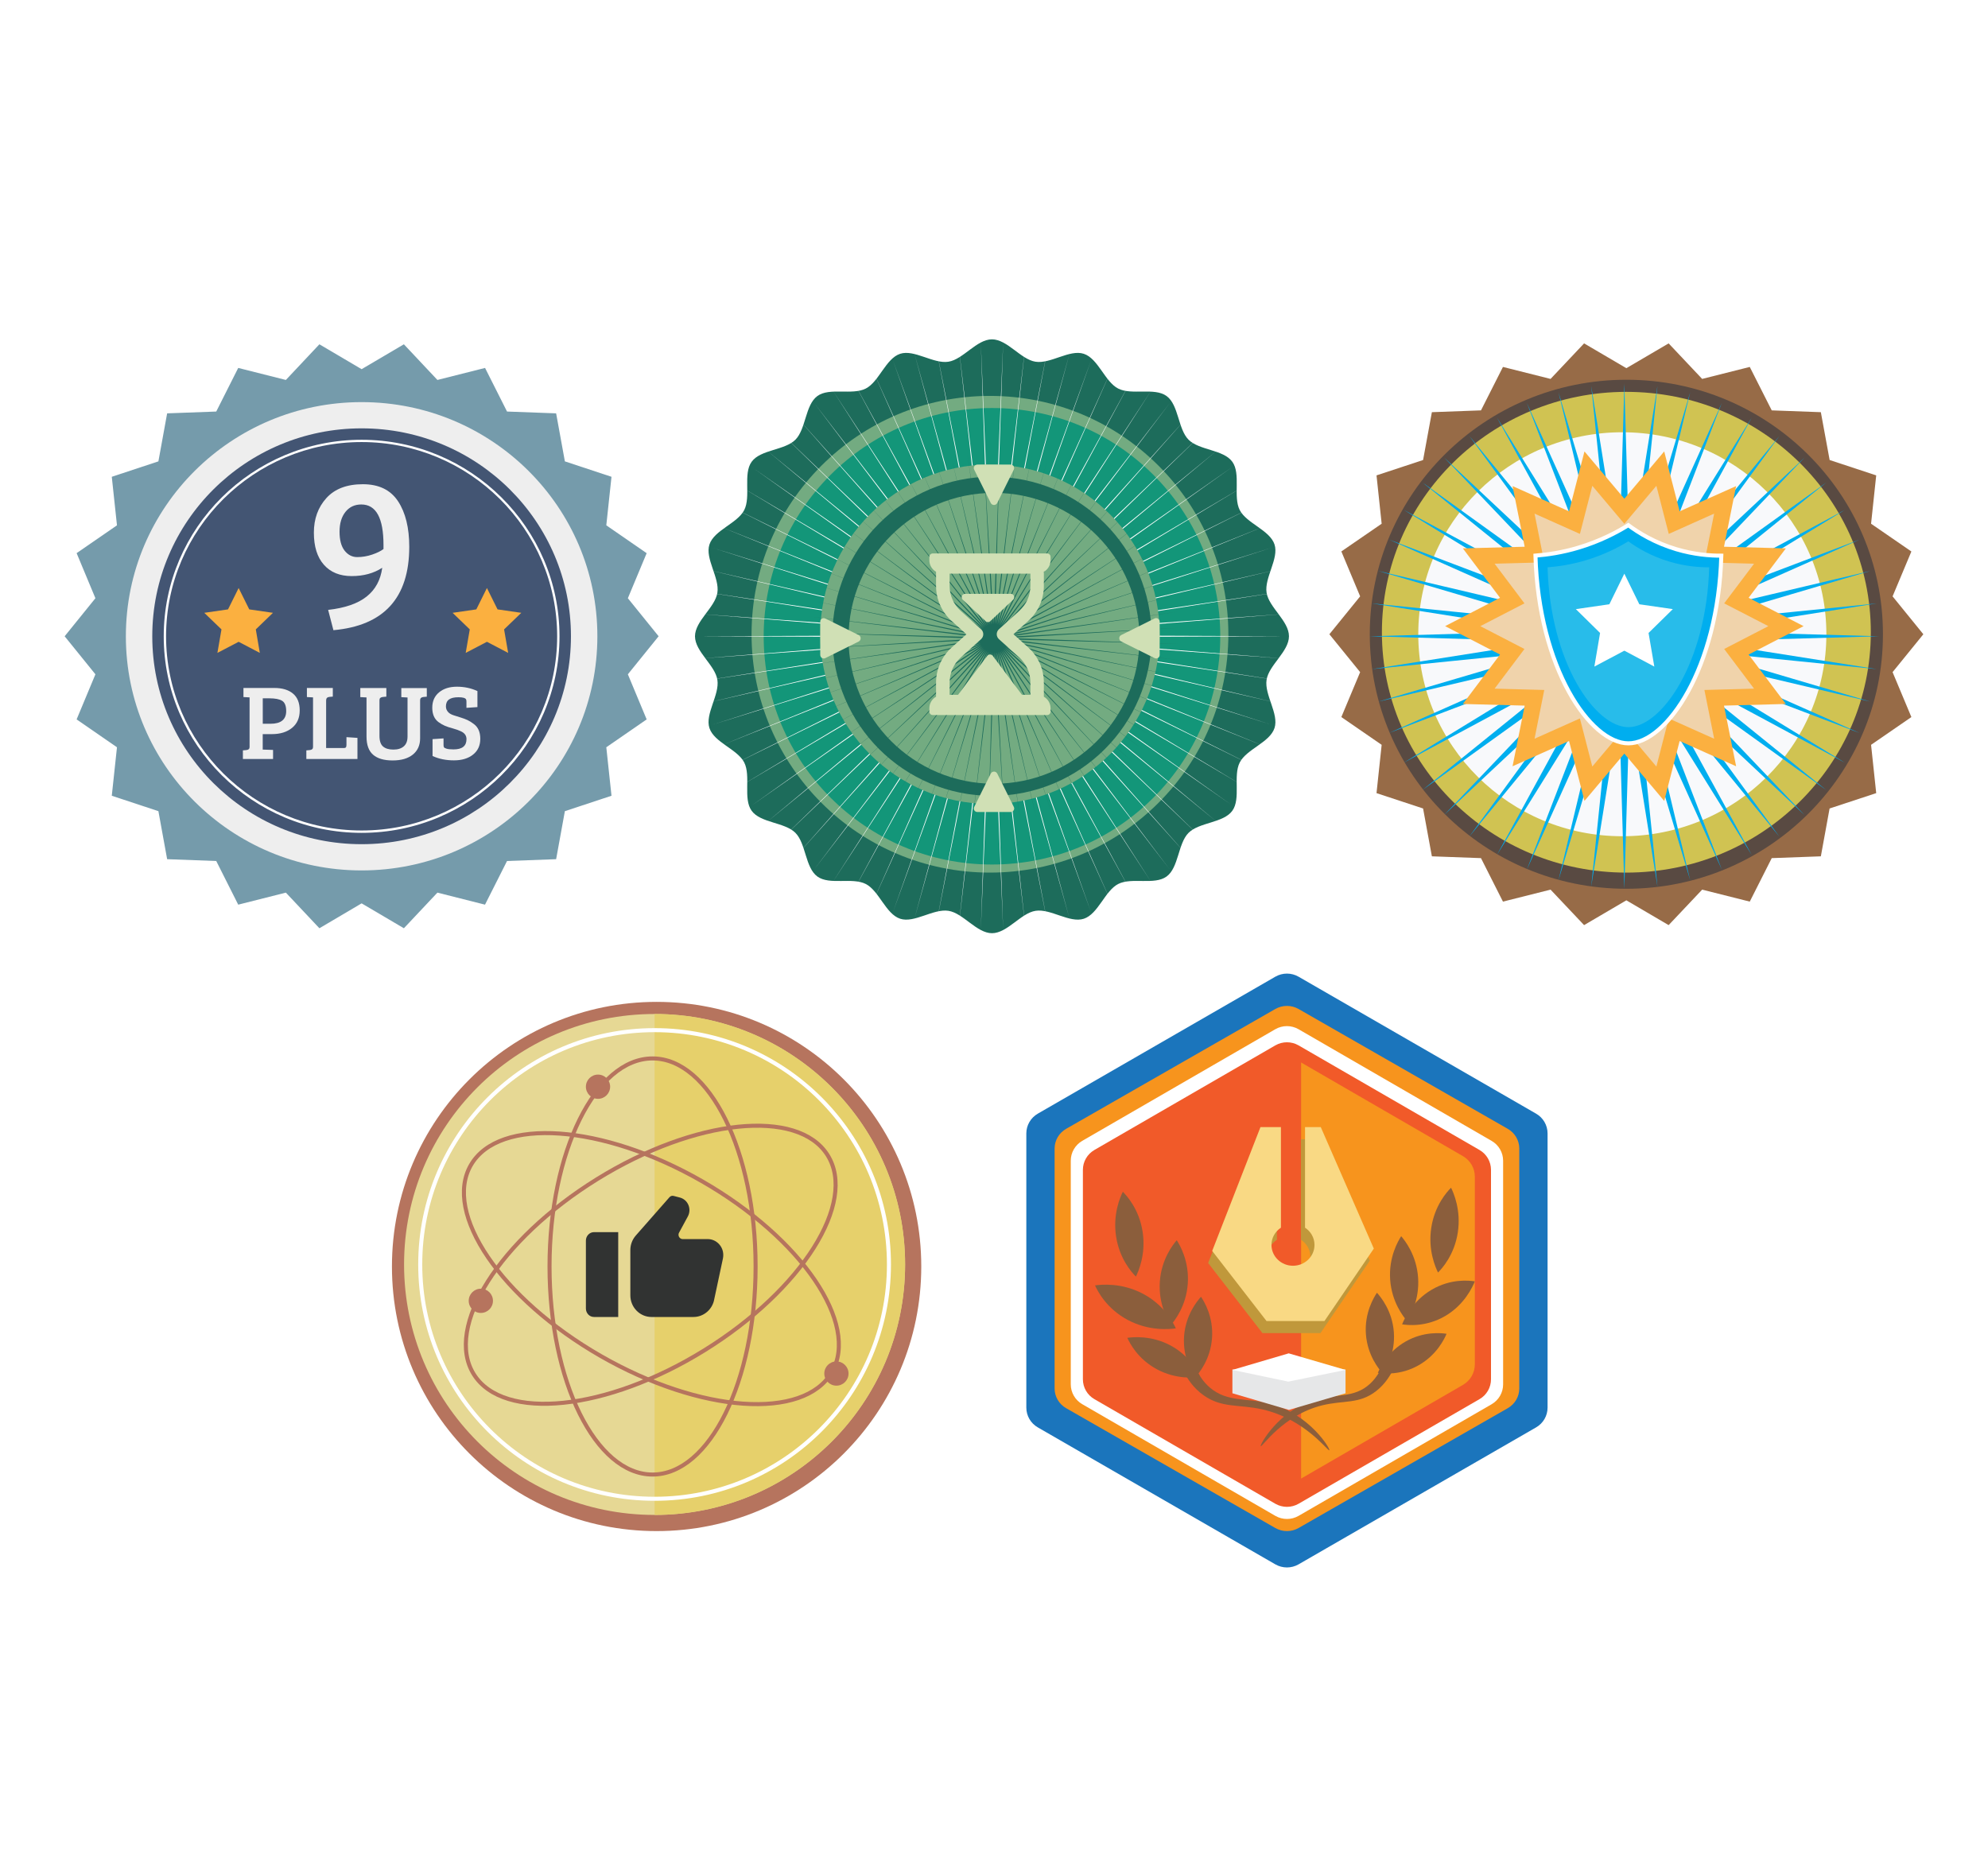 <svg width="492" height="460" viewBox="0 0 492 460" fill="none" xmlns="http://www.w3.org/2000/svg">
<circle cx="230" cy="230" r="230" transform="matrix(-1 0 0 1 476 0)" fill="white"/>
<g filter="url(#filter0_d_27218_177006)">
<path d="M162.5 373C198.675 373 228 343.675 228 307.5C228 271.325 198.675 242 162.5 242C126.325 242 97 271.325 97 307.5C97 343.675 126.325 373 162.5 373Z" fill="#B6745E"/>
<path d="M162 369C196.242 369 224 341.242 224 307C224 272.758 196.242 245 162 245C127.758 245 100 272.758 100 307C100 341.242 127.758 369 162 369Z" fill="#E6D894"/>
<path d="M162 369C196.245 369 224 341.245 224 307C224 272.755 196.245 245 162 245V369Z" fill="#E6D06B"/>
<path d="M162 365C194.033 365 220 339.033 220 307C220 274.967 194.033 249 162 249C129.967 249 104 274.967 104 307C104 339.033 129.967 365 162 365Z" stroke="white" stroke-miterlimit="10"/>
<path d="M161.5 359C175.583 359 187 335.943 187 307.5C187 279.057 175.583 256 161.5 256C147.417 256 136 279.057 136 307.5C136 335.943 147.417 359 161.5 359Z" stroke="#B6745E" stroke-miterlimit="10"/>
<path d="M174.311 328.262C198.491 313.285 212.153 291.656 204.827 279.952C197.501 268.249 171.961 270.903 147.781 285.881C123.602 300.858 109.939 322.487 117.265 334.191C124.591 345.894 150.131 343.24 174.311 328.262Z" stroke="#B6745E" stroke-miterlimit="10"/>
<path d="M205.866 333.676C212.797 321.735 198.422 300.571 173.758 286.405C149.093 272.24 123.481 270.437 116.55 282.378C109.619 294.319 123.994 315.483 148.658 329.649C173.323 343.815 198.936 345.618 205.866 333.676Z" stroke="#B6745E" stroke-miterlimit="10"/>
<path d="M148 266C149.657 266 151 264.657 151 263C151 261.343 149.657 260 148 260C146.343 260 145 261.343 145 263C145 264.657 146.343 266 148 266Z" fill="#B6745E"/>
<path d="M207 337C208.657 337 210 335.657 210 334C210 332.343 208.657 331 207 331C205.343 331 204 332.343 204 334C204 335.657 205.343 337 207 337Z" fill="#B6745E"/>
<path d="M119 319C120.657 319 122 317.657 122 316C122 314.343 120.657 313 119 313C117.343 313 116 314.343 116 316C116 317.657 117.343 319 119 319Z" fill="#B6745E"/>
<path d="M145 301.099V317.901C145 319.061 145.894 320 147 320H153V299H147C145.905 299 145 299.939 145 301.099Z" fill="#313332"/>
<path d="M175.146 300.718H168.97C168.435 300.718 168.162 300.352 168.067 300.191C167.973 300.029 167.794 299.61 168.057 299.125L170.231 295.112C170.703 294.23 170.756 293.197 170.367 292.271C169.979 291.346 169.201 290.679 168.246 290.431L166.712 290.033C166.334 289.936 165.946 290.055 165.683 290.356L157.344 299.846C156.483 300.836 156 302.106 156 303.429V314.641C156 317.59 158.342 320 161.23 320H171.627C173.98 320 176.049 318.375 176.668 316.062L178.905 305.571C178.968 305.28 179 304.979 179 304.678C179.01 302.493 177.278 300.718 175.146 300.718Z" fill="#313332"/>
<path d="M383 342.441V274.559C383 272.544 381.915 270.678 380.161 269.671L321.368 235.764C319.591 234.745 317.409 234.745 315.632 235.764L256.839 269.671C255.085 270.69 254 272.544 254 274.559V342.441C254 344.456 255.085 346.322 256.839 347.329L315.632 381.236C317.409 382.255 319.591 382.255 321.368 381.236L380.161 347.329C381.915 346.322 383 344.456 383 342.441Z" fill="#1B75BC"/>
<path d="M376 337.702V278.298C376 276.291 374.912 274.432 373.154 273.429L321.375 243.761C319.593 242.746 317.407 242.746 315.625 243.761L263.846 273.429C262.088 274.444 261 276.291 261 278.298V337.702C261 339.709 262.088 341.568 263.846 342.571L315.625 372.239C317.407 373.254 319.593 373.254 321.375 372.239L373.154 342.571C374.912 341.568 376 339.709 376 337.702Z" fill="#F7941D"/>
<path d="M372 336.694V281.317C372 279.297 370.915 277.425 369.161 276.415L321.362 248.766C319.585 247.745 317.404 247.745 315.626 248.766L267.839 276.403C266.085 277.425 265 279.285 265 281.306V336.683C265 338.703 266.085 340.575 267.839 341.585L315.638 369.234C317.415 370.255 319.596 370.255 321.374 369.234L369.161 341.597C370.915 340.575 372 338.715 372 336.694Z" fill="white"/>
<path d="M369 335.426V283.574C369 281.548 367.912 279.673 366.153 278.66L321.376 252.768C319.594 251.744 317.406 251.744 315.624 252.768L270.847 278.66C269.088 279.684 268 281.548 268 283.574V335.426C268 337.452 269.088 339.327 270.847 340.34L315.624 366.232C317.406 367.256 319.594 367.256 321.376 366.232L366.153 340.34C367.924 339.327 369 337.452 369 335.426Z" fill="#F15A29"/>
<path d="M322 360L362.07 336.805C363.881 335.748 365 333.819 365 331.73V285.27C365 283.181 363.881 281.24 362.07 280.195L322 257V360Z" fill="#F7941D"/>
<path d="M325.873 276H321.977V300.895C323.393 301.824 324.317 303.387 324.317 305.165C324.317 308.008 321.931 310.318 318.994 310.318C316.058 310.318 313.671 308.008 313.671 305.165C313.671 303.387 314.595 301.824 316.011 300.895V276H310.945L299 306.648L312.443 324H326.786C330.857 318.02 334.929 312.051 339 306.071C334.613 296.047 330.249 286.024 325.873 276Z" fill="#C0983B"/>
<path d="M326.873 273H322.977V297.895C324.393 298.824 325.317 300.387 325.317 302.165C325.317 305.008 322.931 307.318 319.994 307.318C317.058 307.318 314.671 305.008 314.671 302.165C314.671 300.387 315.595 298.824 317.011 297.895V273H311.945L300 303.648L313.443 321H327.786C331.857 315.02 335.929 309.051 340 303.071C335.624 293.047 331.249 283.024 326.873 273Z" fill="#F9D984"/>
<path d="M282.782 298.902C283.636 304.457 281.753 308.715 281.115 310C280.128 309.005 277.072 305.652 276.218 300.098C275.364 294.543 277.247 290.285 277.885 289C278.862 289.995 281.928 293.336 282.782 298.902Z" fill="#8B5E3C"/>
<path d="M299.957 325.241C299.568 330.531 296.699 333.967 295.773 335C294.996 333.855 292.664 330.048 293.041 324.759C293.43 319.469 296.299 316.033 297.225 315C298.002 316.145 300.345 319.952 299.957 325.241Z" fill="#8B5E3C"/>
<path d="M289.703 327.059C294.471 329.624 296.434 333.589 297 334.833C295.603 335.033 291.054 335.5 286.297 332.934C281.529 330.368 279.566 326.403 279 325.159C280.397 324.97 284.946 324.504 289.703 327.059Z" fill="#8B5E3C"/>
<path d="M293.957 311.754C293.571 317.314 290.698 320.917 289.776 322C289.004 320.795 286.657 316.805 287.043 311.246C287.428 305.686 290.302 302.083 291.224 301C292.006 302.205 294.343 306.195 293.957 311.754Z" fill="#8B5E3C"/>
<path d="M282.894 314.266C288.186 317.082 290.375 321.444 291 322.818C289.449 323.035 284.397 323.55 279.106 320.734C273.814 317.918 271.625 313.556 271 312.182C272.551 311.965 277.59 311.45 282.894 314.266Z" fill="#8B5E3C"/>
<path d="M328.987 352.99C328.677 353.327 323.051 345.295 312.418 342.877C306.613 341.561 302.429 342.629 297.851 339.367C295.312 337.556 293.846 335.272 293 333.574L296.123 333C296.671 334.215 297.649 335.959 299.437 337.488C303.823 341.223 308.735 339.929 314.575 341.527C324.135 344.159 329.297 352.652 328.987 352.99Z" fill="#8B5E3C"/>
<path d="M354.219 297.902C353.362 303.457 355.256 307.715 355.888 309C356.869 308.005 359.936 304.652 360.781 299.098C361.638 293.543 359.744 289.285 359.112 288C358.131 288.995 355.076 292.336 354.219 297.902Z" fill="#8B5E3C"/>
<path d="M338.041 324.241C338.429 329.531 341.298 332.967 342.225 334C343.002 332.855 345.345 329.048 344.957 323.759C344.568 318.469 341.699 315.033 340.772 314C340.008 315.145 337.665 318.952 338.041 324.241Z" fill="#8B5E3C"/>
<path d="M347.886 326.062C343.391 328.627 341.526 332.59 341 333.833C342.327 334.033 346.619 334.499 351.114 331.935C355.609 329.371 357.474 325.407 358 324.164C356.685 323.964 352.393 323.509 347.886 326.062Z" fill="#8B5E3C"/>
<path d="M344.043 310.754C344.431 316.314 347.3 319.917 348.229 321C349.005 319.795 351.345 315.805 350.957 310.246C350.569 304.686 347.7 301.083 346.771 300C346.007 301.205 343.655 305.195 344.043 310.754Z" fill="#8B5E3C"/>
<path d="M354.293 313.266C349.526 316.082 347.569 320.444 347 321.818C348.399 322.035 352.941 322.55 357.708 319.734C362.474 316.918 364.431 312.556 365 311.182C363.601 310.965 359.059 310.45 354.293 313.266Z" fill="#8B5E3C"/>
<path d="M312.011 351.99C312.299 352.327 317.448 344.295 327.195 341.877C332.523 340.561 336.343 341.629 340.546 338.367C342.881 336.556 344.21 334.272 345 332.574L342.138 332C341.635 333.215 340.737 334.959 339.109 336.488C335.097 340.223 330.595 338.929 325.243 340.527C316.466 343.148 311.736 351.652 312.011 351.99Z" fill="#8B5E3C"/>
<path d="M305 333V338.884C309.663 340.252 314.326 341.62 318.988 343C323.663 341.632 328.337 340.264 333 338.884V333H305Z" fill="#E6E7E8"/>
<path d="M318.936 329C314.287 330.364 309.649 331.739 305 333.102C309.614 334.068 314.217 335.034 318.831 336C323.55 335.034 328.269 334.068 333 333.102C328.304 331.739 323.62 330.364 318.936 329Z" fill="white"/>
<path d="M163 151.5L155.386 160.915L160.038 172.077L150.051 178.975L151.335 190.977L139.798 194.793L137.634 206.68L125.483 207.128L120.033 217.935L108.253 214.957L99.955 223.775L89.494 217.613L79.045 223.775L70.747 214.957L58.956 217.935L53.517 207.128L41.366 206.68L39.202 194.793L27.665 190.977L28.949 178.975L18.962 172.077L23.614 160.915L16 151.5L23.614 142.084L18.962 130.922L28.949 124.036L27.665 112.023L39.202 108.206L41.366 96.319L53.517 95.871L58.956 85.076L70.747 88.053L79.045 79.225L89.494 85.386L99.955 79.225L108.253 88.053L120.044 85.076L125.483 95.871L137.634 96.319L139.798 108.206L151.335 112.023L150.051 124.036L160.038 130.933L155.386 142.084L163 151.5Z" fill="#759BAB"/>
<path d="M89.494 209.462C121.718 209.462 147.841 183.511 147.841 151.5C147.841 119.488 121.718 93.537 89.494 93.537C57.27 93.537 31.148 119.488 31.148 151.5C31.148 183.511 57.27 209.462 89.494 209.462Z" fill="#EEEEEE"/>
<path d="M89.494 202.967C118.107 202.967 141.302 179.924 141.302 151.5C141.302 123.075 118.107 100.032 89.494 100.032C60.881 100.032 37.686 123.075 37.686 151.5C37.686 179.924 60.881 202.967 89.494 202.967Z" fill="#435573"/>
<path d="M89.494 200.162C62.485 200.162 40.521 178.331 40.521 151.511C40.521 124.691 62.497 102.86 89.494 102.86C116.492 102.86 138.467 124.691 138.467 151.511C138.467 178.331 116.503 200.162 89.494 200.162ZM89.494 103.424C62.809 103.424 41.1 124.99 41.1 151.5C41.1 178.009 62.809 199.576 89.494 199.576C116.179 199.576 137.889 178.009 137.889 151.5C137.889 124.99 116.191 103.424 89.494 103.424Z" fill="white"/>
<path d="M82.516 149.994L81.209 144.97C85.375 144.499 88.557 143.407 90.732 141.671C92.908 139.947 94.192 137.567 94.597 134.544C92.491 135.912 89.98 136.601 87.041 136.601C84.102 136.601 81.81 135.67 80.156 133.796C78.501 131.922 77.679 129.278 77.679 125.853C77.679 122.427 78.709 119.576 80.78 117.288C82.852 115 85.861 113.862 89.807 113.862C93.753 113.862 96.657 115.265 98.509 118.081C100.36 120.886 101.286 124.657 101.286 129.37C101.275 141.993 95.014 148.879 82.516 149.994ZM85.502 120.702C84.518 121.932 84.032 123.565 84.032 125.623C84.032 127.68 84.449 129.232 85.282 130.302C86.115 131.359 87.157 131.899 88.406 131.899C89.656 131.899 90.894 131.693 92.109 131.279C93.325 130.865 94.262 130.405 94.91 129.899C94.91 129.577 94.91 129.255 94.91 128.922C94.91 122.22 93.082 118.875 89.413 118.875C87.781 118.875 86.486 119.484 85.502 120.702Z" fill="#EEEEEE"/>
<path d="M120.507 139.556L123.134 144.844L129.013 145.694L124.754 149.799L125.761 155.615L120.507 152.868L115.254 155.615L116.26 149.799L112.013 145.694L117.881 144.844L120.507 139.556Z" fill="#FBB040"/>
<path d="M59.06 139.556L61.687 144.844L67.553 145.694L63.307 149.799L64.302 155.615L59.06 152.868L53.806 155.615L54.813 149.799L50.554 145.694L56.433 144.844L59.06 139.556Z" fill="#FBB040"/>
<path d="M60.113 181.884V179.745L60.992 179.665C61.501 179.608 61.767 179.366 61.767 178.929V166.629L60.252 166.548V164.295H67.866C69.856 164.295 71.395 164.755 72.506 165.686C73.617 166.606 74.173 167.997 74.173 169.847C74.173 171.698 73.548 173.135 72.287 174.17C71.025 175.205 69.359 175.722 67.287 175.722H65.019V179.55L67.577 179.631V181.884H60.113ZM65.019 173.158H66.94C69.532 173.158 70.829 172.112 70.829 170.008C70.829 168.744 70.493 167.893 69.833 167.479C69.162 167.065 68.109 166.859 66.651 166.859H65.031V173.158H65.019Z" fill="#EEEEEE"/>
<path d="M88.464 181.884H75.816V179.745L76.695 179.665C77.205 179.608 77.471 179.366 77.471 178.929V166.629L75.955 166.548V164.295H82.366V166.433L81.486 166.514C80.977 166.571 80.711 166.847 80.711 167.364V179.159H85.132C85.375 179.159 85.548 179.09 85.629 178.964C85.71 178.837 85.745 178.619 85.745 178.32V176.469L88.464 176.653V181.884Z" fill="#EEEEEE"/>
<path d="M93.915 167.399V176.182C93.915 177.412 94.216 178.286 94.806 178.792C95.396 179.297 96.252 179.55 97.363 179.55C98.474 179.55 99.331 179.274 99.944 178.734C100.557 178.194 100.858 177.389 100.858 176.331V166.652L99.319 166.571V164.318H105.626V166.456L104.746 166.537C104.237 166.594 103.971 166.859 103.971 167.33V176.768C103.971 178.481 103.369 179.815 102.166 180.792C100.962 181.757 99.296 182.24 97.166 182.24C95.037 182.24 93.429 181.769 92.341 180.826C91.253 179.884 90.709 178.389 90.709 176.343V166.64L89.17 166.56V164.307H95.616V166.445L94.736 166.525C94.447 166.56 94.25 166.64 94.123 166.755C93.984 166.859 93.915 167.077 93.915 167.399Z" fill="#EEEEEE"/>
<path d="M112.256 179.504C114.386 179.504 115.45 178.653 115.45 176.963C115.45 176.078 114.976 175.434 114.039 175.009C113.541 174.768 112.893 174.538 112.106 174.319C111.319 174.112 110.66 173.894 110.139 173.675C109.618 173.457 109.086 173.147 108.553 172.767C107.5 171.997 106.98 170.801 106.98 169.181C106.98 167.571 107.547 166.295 108.669 165.375C109.792 164.444 111.273 163.984 113.09 163.984C114.906 163.984 116.596 164.341 118.158 165.065V169.031L115.439 169.215V167.686C115.439 167.422 115.404 167.226 115.335 167.1C115.138 166.766 114.513 166.594 113.46 166.594C112.407 166.594 111.62 166.778 111.122 167.146C110.613 167.514 110.359 168.088 110.359 168.87C110.359 169.433 110.567 169.928 110.995 170.353C111.284 170.641 111.701 170.87 112.256 171.054C112.812 171.238 113.414 171.434 114.039 171.618C114.663 171.813 115.23 172.02 115.717 172.25C116.203 172.48 116.712 172.802 117.244 173.204C118.332 173.997 118.864 175.227 118.864 176.883C118.864 178.538 118.262 179.849 117.07 180.791C115.879 181.746 114.293 182.217 112.337 182.217C110.382 182.217 108.611 181.861 107.049 181.136V176.963L109.768 176.779V178.389C109.768 178.653 109.803 178.849 109.873 178.975C109.942 179.102 110.162 179.216 110.521 179.331C110.903 179.446 111.481 179.504 112.256 179.504Z" fill="#EEEEEE"/>
<path d="M319 151.494C319 155.281 314.026 158.632 313.462 162.265C312.874 165.993 316.566 170.708 315.425 174.213C314.261 177.787 308.499 179.434 306.818 182.738C305.113 186.066 307.159 191.71 304.971 194.709C302.773 197.731 296.787 197.519 294.153 200.153C291.519 202.787 291.731 208.773 288.709 210.971C285.71 213.159 280.078 211.113 276.738 212.818C273.445 214.499 271.787 220.261 268.224 221.425C264.72 222.566 259.993 218.874 256.277 219.461C252.644 220.026 249.292 225 245.506 225C241.719 225 238.368 220.026 234.735 219.461C231.007 218.874 226.292 222.566 222.787 221.425C219.213 220.261 217.566 214.499 214.262 212.818C210.934 211.113 205.29 213.159 202.291 210.971C199.269 208.773 199.481 202.787 196.847 200.153C194.213 197.519 188.227 197.731 186.029 194.709C183.841 191.71 185.887 186.078 184.182 182.738C182.501 179.445 176.739 177.787 175.575 174.224C174.434 170.72 178.126 165.993 177.539 162.277C176.974 158.644 172 155.292 172 151.506C172 147.719 176.974 144.368 177.539 140.735C178.126 137.007 174.434 132.292 175.575 128.787C176.739 125.213 182.501 123.566 184.182 120.262C185.887 116.934 183.841 111.29 186.029 108.291C188.227 105.269 194.213 105.481 196.847 102.847C199.481 100.213 199.269 94.228 202.291 92.029C205.29 89.841 210.922 91.887 214.262 90.182C217.555 88.501 219.213 82.739 222.776 81.575C226.28 80.434 231.007 84.126 234.723 83.538C238.356 82.974 241.708 78 245.494 78C249.281 78 252.632 82.974 256.265 83.538C259.993 84.126 264.708 80.434 268.213 81.575C271.787 82.739 273.434 88.501 276.738 90.182C280.066 91.887 285.71 89.841 288.709 92.029C291.731 94.228 291.519 100.213 294.153 102.847C296.787 105.481 302.773 105.269 304.971 108.291C307.159 111.29 305.113 116.922 306.818 120.262C308.499 123.555 314.261 125.213 315.425 128.776C316.566 132.28 312.874 137.007 313.462 140.723C314.038 144.356 319 147.708 319 151.494Z" fill="#1D6C5B"/>
<path d="M245 210C277.585 210 304 183.585 304 151C304 118.415 277.585 92 245 92C212.415 92 186 118.415 186 151C186 183.585 212.415 210 245 210Z" fill="#73AB81"/>
<path d="M245.5 208C276.704 208 302 182.704 302 151.5C302 120.296 276.704 95 245.5 95C214.296 95 189 120.296 189 151.5C189 182.704 214.296 208 245.5 208Z" fill="#139679"/>
<path d="M245.5 205C275.047 205 299 181.047 299 151.5C299 121.953 275.047 98 245.5 98C215.953 98 192 121.953 192 151.5C192 181.047 215.953 205 245.5 205Z" fill="#139679"/>
<path d="M318 151.494L251.622 151.753L317.8 157.02L251.587 152.236L317.164 162.534L251.516 152.696L316.116 168.012L251.41 153.144L314.633 173.385L251.281 153.568L312.749 178.64L251.104 153.992L310.465 183.718L250.904 154.404L307.804 188.607L250.669 154.805L304.79 193.261L250.386 155.194L301.423 197.679L250.08 155.571L297.738 201.815L249.75 155.912L293.747 205.656L249.385 156.242L289.473 209.19L249.008 156.525L284.941 212.383L248.608 156.784L280.161 215.234L248.196 157.008L275.18 217.708L247.784 157.197L270.012 219.794L247.36 157.35L264.702 221.467L246.925 157.468L259.275 222.739L246.477 157.55L253.777 223.576L246.006 157.609L248.255 224L245.5 157.621L242.745 224L244.994 157.609L237.223 223.576L244.523 157.55L231.725 222.739L244.075 157.468L226.298 221.467L243.64 157.35L220.988 219.794L243.216 157.197L215.82 217.697L242.804 157.008L210.839 215.222L242.392 156.784L206.059 212.383L242.003 156.525L201.527 209.178L241.615 156.242L197.253 205.656L241.262 155.912L193.262 201.803L240.92 155.571L189.577 197.667L240.614 155.194L186.21 193.261L240.343 154.805L183.196 188.595L240.108 154.404L180.535 183.718L239.896 153.992L178.251 178.628L239.731 153.568L176.367 173.385L239.59 153.144L174.895 168.001L239.496 152.696L173.836 162.534L239.425 152.236L173.212 157.02L239.39 151.753L173 151.494L239.39 151.235L173.212 145.98L239.425 150.752L173.836 140.454L239.496 150.292L174.895 134.988L239.59 149.856L176.367 129.603L239.731 149.42L178.251 124.36L239.896 149.008L180.535 119.271L240.108 148.596L183.196 114.393L240.343 148.183L186.221 109.727L240.614 147.795L189.577 105.321L240.92 147.429L193.274 101.174L241.262 147.076L197.265 97.333L241.615 146.758L201.538 93.81L242.003 146.463L206.071 90.605L242.392 146.204L210.839 87.766L242.804 145.98L215.82 85.291L243.216 145.803L220.988 83.206L243.64 145.65L226.31 81.521L244.075 145.532L231.725 80.261L244.523 145.438L237.223 79.412L244.994 145.391L242.745 79L245.5 145.368L248.255 79L246.006 145.391L253.777 79.412L246.477 145.438L259.275 80.261L246.925 145.532L264.702 81.521L247.36 145.65L270.024 83.206L247.784 145.803L275.18 85.291L248.196 145.992L280.172 87.766L248.608 146.204L284.941 90.617L249.008 146.463L289.473 93.81L249.385 146.758L293.747 97.344L249.75 147.076L297.738 101.185L250.08 147.429L301.423 105.321L250.386 147.795L304.79 109.727L250.669 148.195L307.816 114.393L250.904 148.596L310.477 119.282L251.104 149.008L312.749 124.36L251.281 149.42L314.633 129.615L251.41 149.856L316.116 134.988L251.516 150.292L317.164 140.454L251.587 150.752L317.8 145.98L251.622 151.235L318 151.494Z" fill="white"/>
<path d="M245 193C268.196 193 287 174.196 287 151C287 127.804 268.196 109 245 109C221.804 109 203 127.804 203 151C203 174.196 221.804 193 245 193Z" fill="#73AB81"/>
<path d="M245.5 191C267.315 191 285 173.315 285 151.5C285 129.685 267.315 112 245.5 112C223.685 112 206 129.685 206 151.5C206 173.315 223.685 191 245.5 191Z" fill="#1D6C5B"/>
<path d="M246 188C265.882 188 282 171.882 282 152C282 132.118 265.882 116 246 116C226.118 116 210 132.118 210 152C210 171.882 226.118 188 246 188Z" fill="#73AB81"/>
<path d="M292 153.393L249.507 152.283L291.705 157.384L249.471 152.59L291.067 161.339L249.412 152.886L290.087 165.247L249.33 153.169L288.753 169.049L249.223 153.44L287.1 172.721L249.082 153.712L285.128 176.228L248.928 153.972L282.873 179.546L248.739 154.22L280.335 182.651L248.527 154.456L277.536 185.52L248.291 154.668L274.514 188.129L248.043 154.869L271.255 190.479L247.783 155.034L267.808 192.533L247.511 155.176L264.195 194.281L247.24 155.294L260.428 195.709L246.968 155.389L256.555 196.808L246.685 155.459L252.6 197.551L246.378 155.507L248.598 197.953L246.071 155.518L244.607 198L245.728 155.507L240.628 197.705L245.41 155.471L236.661 197.067L245.114 155.412L232.753 196.087L244.831 155.33L228.951 194.753L244.56 155.223L225.279 193.1L244.3 155.082L221.772 191.128L244.04 154.928L218.454 188.873L243.792 154.739L215.349 186.335L243.556 154.527L212.492 183.536L243.332 154.291L209.871 180.514L243.143 154.043L207.533 177.255L242.966 153.783L205.467 173.807L242.824 153.511L203.719 170.195L242.706 153.24L202.291 166.428L242.611 152.968L201.204 162.555L242.552 152.685L200.449 158.6L242.505 152.378L200.047 154.598L242.482 152.071L200 150.607L242.493 151.728L200.295 146.628L242.529 151.41L200.933 142.661L242.6 151.114L201.925 138.753L242.682 150.831L203.247 134.951L242.788 150.56L204.9 131.279L242.918 150.3L206.872 127.772L243.084 150.04L209.127 124.454L243.273 149.792L211.665 121.349L243.485 149.556L214.464 118.492L243.709 149.332L217.498 115.871L243.957 149.143L220.745 113.533L244.217 148.966L224.192 111.467L244.489 148.824L227.817 109.719L244.76 148.706L231.572 108.291L245.044 148.611L235.456 107.204L245.327 148.552L239.412 106.449L245.622 148.505L243.402 106.047L245.941 148.482L247.393 106L246.283 148.493L251.384 106.295L246.59 148.529L255.339 106.933L246.886 148.6L259.247 107.925L247.169 148.682L263.049 109.247L247.44 148.789L266.721 110.9L247.712 148.918L270.228 112.872L247.972 149.084L273.546 115.127L248.22 149.273L276.651 117.665L248.456 149.485L279.52 120.464L248.668 149.709L282.129 123.498L248.869 149.957L284.479 126.745L249.034 150.217L286.533 130.193L249.176 150.489L288.281 133.817L249.294 150.76L289.709 137.572L249.389 151.044L290.807 141.456L249.459 151.327L291.551 145.412L249.507 151.622L291.953 149.402L249.518 151.941L292 153.393Z" fill="#1D6C5B"/>
<path d="M203 147.885V156.109C203 156.759 203.665 157.192 204.237 156.915L212.51 152.803C213.163 152.478 213.163 151.528 212.51 151.203L204.237 147.091C203.665 146.803 203 147.235 203 147.885Z" fill="#D0E0B5"/>
<path d="M287 156.114V147.89C287 147.241 286.335 146.808 285.763 147.085L277.49 151.197C276.837 151.521 276.837 152.471 277.49 152.796L285.763 156.908C286.335 157.196 287 156.775 287 156.114Z" fill="#D0E0B5"/>
<path d="M250.115 109H241.891C241.241 109 240.808 109.665 241.085 110.237L245.197 118.51C245.522 119.163 246.472 119.163 246.797 118.51L250.909 110.237C251.197 109.665 250.765 109 250.115 109Z" fill="#D0E0B5"/>
<path d="M241.886 195H250.11C250.759 195 251.192 194.335 250.915 193.763L246.803 185.49C246.479 184.837 245.529 184.837 245.204 185.49L241.092 193.763C240.804 194.335 241.225 195 241.886 195Z" fill="#D0E0B5"/>
<path d="M258.339 139.052V135.544C259.329 134.967 260 133.908 260 132.672V131.836C260 131.377 259.623 131 259.164 131H230.836C230.377 131 230 131.377 230 131.836V132.672C230 133.896 230.671 134.967 231.661 135.544V139.052C231.661 142.348 233.062 145.514 235.524 147.716L239.176 151L235.524 154.284C233.074 156.486 231.661 159.652 231.661 162.948V166.456C230.671 167.033 230 168.092 230 169.328V170.164C230 170.623 230.377 171 230.836 171H259.164C259.623 171 260 170.623 260 170.164V169.328C260 168.104 259.329 167.033 258.339 166.456V162.936C258.339 159.64 256.938 156.474 254.476 154.273L250.824 150.988L254.476 147.704C256.926 145.503 258.339 142.348 258.339 139.052ZM252.25 145.232L247.232 149.752C246.879 150.07 246.678 150.517 246.678 150.988C246.678 151.459 246.879 151.906 247.232 152.224L252.25 156.745C254.005 158.322 255.006 160.582 255.006 162.936V165.985H252.921L245.677 156.333C245.359 155.909 244.664 155.909 244.346 156.333L237.102 165.985H235.018V162.936C235.018 160.582 236.019 158.322 237.774 156.745L242.792 152.224C243.145 151.906 243.345 151.459 243.345 150.988C243.345 150.517 243.145 150.07 242.792 149.752L237.774 145.232C236.019 143.655 235.018 141.394 235.018 139.04V135.991H255.006V139.04C255.006 141.406 254.005 143.666 252.25 145.232Z" fill="#D0E0B5"/>
<path d="M250.201 141H238.829C238.502 141 238.211 141.202 238.071 141.498C237.942 141.807 237.989 142.151 238.211 142.4L243.949 147.786C244.101 147.929 244.299 148 244.497 148C244.696 148 244.894 147.929 245.046 147.786L250.784 142.4C251.006 142.151 251.064 141.795 250.924 141.498C250.819 141.19 250.528 141 250.201 141Z" fill="#D0E0B5"/>
<path d="M476 151L468.385 160.379L473.037 171.499L463.061 178.371L464.334 190.327L452.796 194.129L450.632 205.971L438.48 206.417L433.041 217.182L421.26 214.216L412.962 223L402.5 216.862L392.038 223L383.74 214.216L371.959 217.182L366.52 206.417L354.368 205.971L352.192 194.129L340.666 190.327L341.939 178.371L331.963 171.499L336.615 160.379L329 151L336.615 141.621L331.963 130.501L341.939 123.641L340.666 111.673L352.192 107.871L354.368 96.029L366.52 95.583L371.959 84.829L383.74 87.795L392.038 79L402.5 85.138L412.962 79L421.26 87.795L433.041 84.829L438.48 95.583L450.632 96.029L452.808 107.871L464.334 111.673L463.061 123.641L473.037 130.512L468.385 141.621L476 151Z" fill="#976B47"/>
<path d="M402.5 214C437.57 214 466 185.794 466 151C466 116.206 437.57 88 402.5 88C367.43 88 339 116.206 339 151C339 185.794 367.43 214 402.5 214Z" fill="#594A42"/>
<path d="M402.5 210C435.913 210 463 183.361 463 150.5C463 117.639 435.913 91 402.5 91C369.087 91 342 117.639 342 150.5C342 183.361 369.087 210 402.5 210Z" fill="#D0C352"/>
<path d="M401.5 201C429.39 201 452 178.614 452 151C452 123.386 429.39 101 401.5 101C373.61 101 351 123.386 351 151C351 178.614 373.61 201 401.5 201Z" fill="#F8F9FB"/>
<path d="M465 151.5L420.89 152.754L464.467 159.633L420.576 155.193L462.866 167.674L419.939 157.551L460.211 175.439L418.999 159.806L456.558 182.779L417.759 161.922L451.966 189.566L416.24 163.878L446.54 195.697L414.477 165.638L440.359 201.081L412.506 167.134L433.517 205.625L410.361 168.365L426.119 209.249L408.088 169.296L418.292 211.883L405.722 169.929L410.198 213.471L403.264 170.251L402 214L400.736 170.251L393.802 213.471L398.278 169.929L385.708 211.883L395.901 169.296L377.881 209.249L393.639 168.365L370.471 205.625L391.494 167.134L363.63 201.081L389.523 165.627L357.449 195.697L387.76 163.878L352.022 189.566L386.241 161.922L347.442 182.767L385.001 159.794L343.789 175.428L384.061 157.551L341.134 167.674L383.424 155.193L339.533 159.633L383.099 152.754L339 151.5L383.099 150.258L339.533 143.367L383.424 147.807L341.134 135.337L384.061 145.461L343.789 127.572L385.001 143.206L347.442 120.233L386.241 141.078L352.034 113.434L387.76 139.122L357.449 107.303L389.523 137.373L363.641 101.919L391.494 135.866L370.483 97.375L393.639 134.635L377.881 93.751L395.912 133.704L385.708 91.117L398.278 133.071L393.802 89.529L400.736 132.76L402 89L403.264 132.76L410.198 89.529L405.722 133.071L418.292 91.117L408.088 133.704L426.119 93.751L410.361 134.635L433.517 97.386L412.506 135.866L440.371 101.93L414.477 137.373L446.551 107.314L416.24 139.122L451.978 113.446L417.759 141.078L456.558 120.233L418.999 143.206L460.211 127.572L419.939 145.461L462.866 135.337L420.576 147.807L464.467 143.367L420.89 150.258L465 151.5Z" fill="#00AEEF"/>
<path d="M442 148.994L429.73 155.337L438.037 166.36L424.241 166.729L426.945 180.27L414.34 174.632L410.897 188L402 177.44L393.103 188L389.66 174.632L377.055 180.27L379.759 166.729L365.963 166.36L374.259 155.337L362 148.994L374.259 142.663L365.963 131.64L379.759 131.271L377.055 117.73L389.66 123.368L393.103 110L402 120.56L410.897 110L414.34 123.368L426.945 117.73L424.241 131.271L438.037 131.64L429.73 142.663L442 148.994Z" fill="#F0D3AB"/>
<path d="M442 148.994L429.73 155.337L438.037 166.36L424.241 166.729L426.945 180.27L414.34 174.632L410.897 188L402 177.44L393.103 188L389.66 174.632L377.055 180.27L379.759 166.729L365.963 166.36L374.259 155.337L362 148.994L374.259 142.663L365.963 131.64L379.759 131.271L377.055 117.73L389.66 123.368L393.103 110L402 120.56L410.897 110L414.34 123.368L426.945 117.73L424.241 131.271L438.037 131.64L429.73 142.663L442 148.994Z" stroke="#FBB040" stroke-width="4" stroke-miterlimit="10"/>
<path d="M380 131.537C382.967 131.305 386.629 130.772 390.686 129.554C395.89 127.989 400.016 125.844 402.983 124C405.486 125.855 409.473 128.348 414.885 129.96C419.301 131.27 423.195 131.56 426 131.549C425.235 159.331 412.44 178 403.006 178C393.572 178 380.777 159.331 380 131.537Z" fill="#00AEEF" stroke="white" stroke-miterlimit="10"/>
<path d="M383 134.431C385.582 134.239 388.764 133.775 392.291 132.736C396.821 131.402 400.406 129.571 402.988 128C405.156 129.582 408.637 131.707 413.34 133.075C417.179 134.194 420.556 134.442 423 134.431C422.331 158.109 411.208 174 403 174C394.792 174 383.68 158.109 383 134.431Z" fill="#28BCEA"/>
<path d="M402 136L405.709 143.578L414 144.781L407.994 150.682L409.418 159L402 155.066L394.582 159L395.994 150.682L390 144.781L398.291 143.578L402 136Z" fill="white"/>
</g>
<defs>
<filter id="filter0_d_27218_177006" x="0" y="68" width="492" height="336" filterUnits="userSpaceOnUse" color-interpolation-filters="sRGB">
<feFlood flood-opacity="0" result="BackgroundImageFix"/>
<feColorMatrix in="SourceAlpha" type="matrix" values="0 0 0 0 0 0 0 0 0 0 0 0 0 0 0 0 0 0 127 0" result="hardAlpha"/>
<feOffset dy="6"/>
<feGaussianBlur stdDeviation="8"/>
<feColorMatrix type="matrix" values="0 0 0 0 0.125 0 0 0 0 0.212 0 0 0 0 0.275 0 0 0 0.16 0"/>
<feBlend mode="normal" in2="BackgroundImageFix" result="effect1_dropShadow_27218_177006"/>
<feBlend mode="normal" in="SourceGraphic" in2="effect1_dropShadow_27218_177006" result="shape"/>
</filter>
</defs>
</svg>
